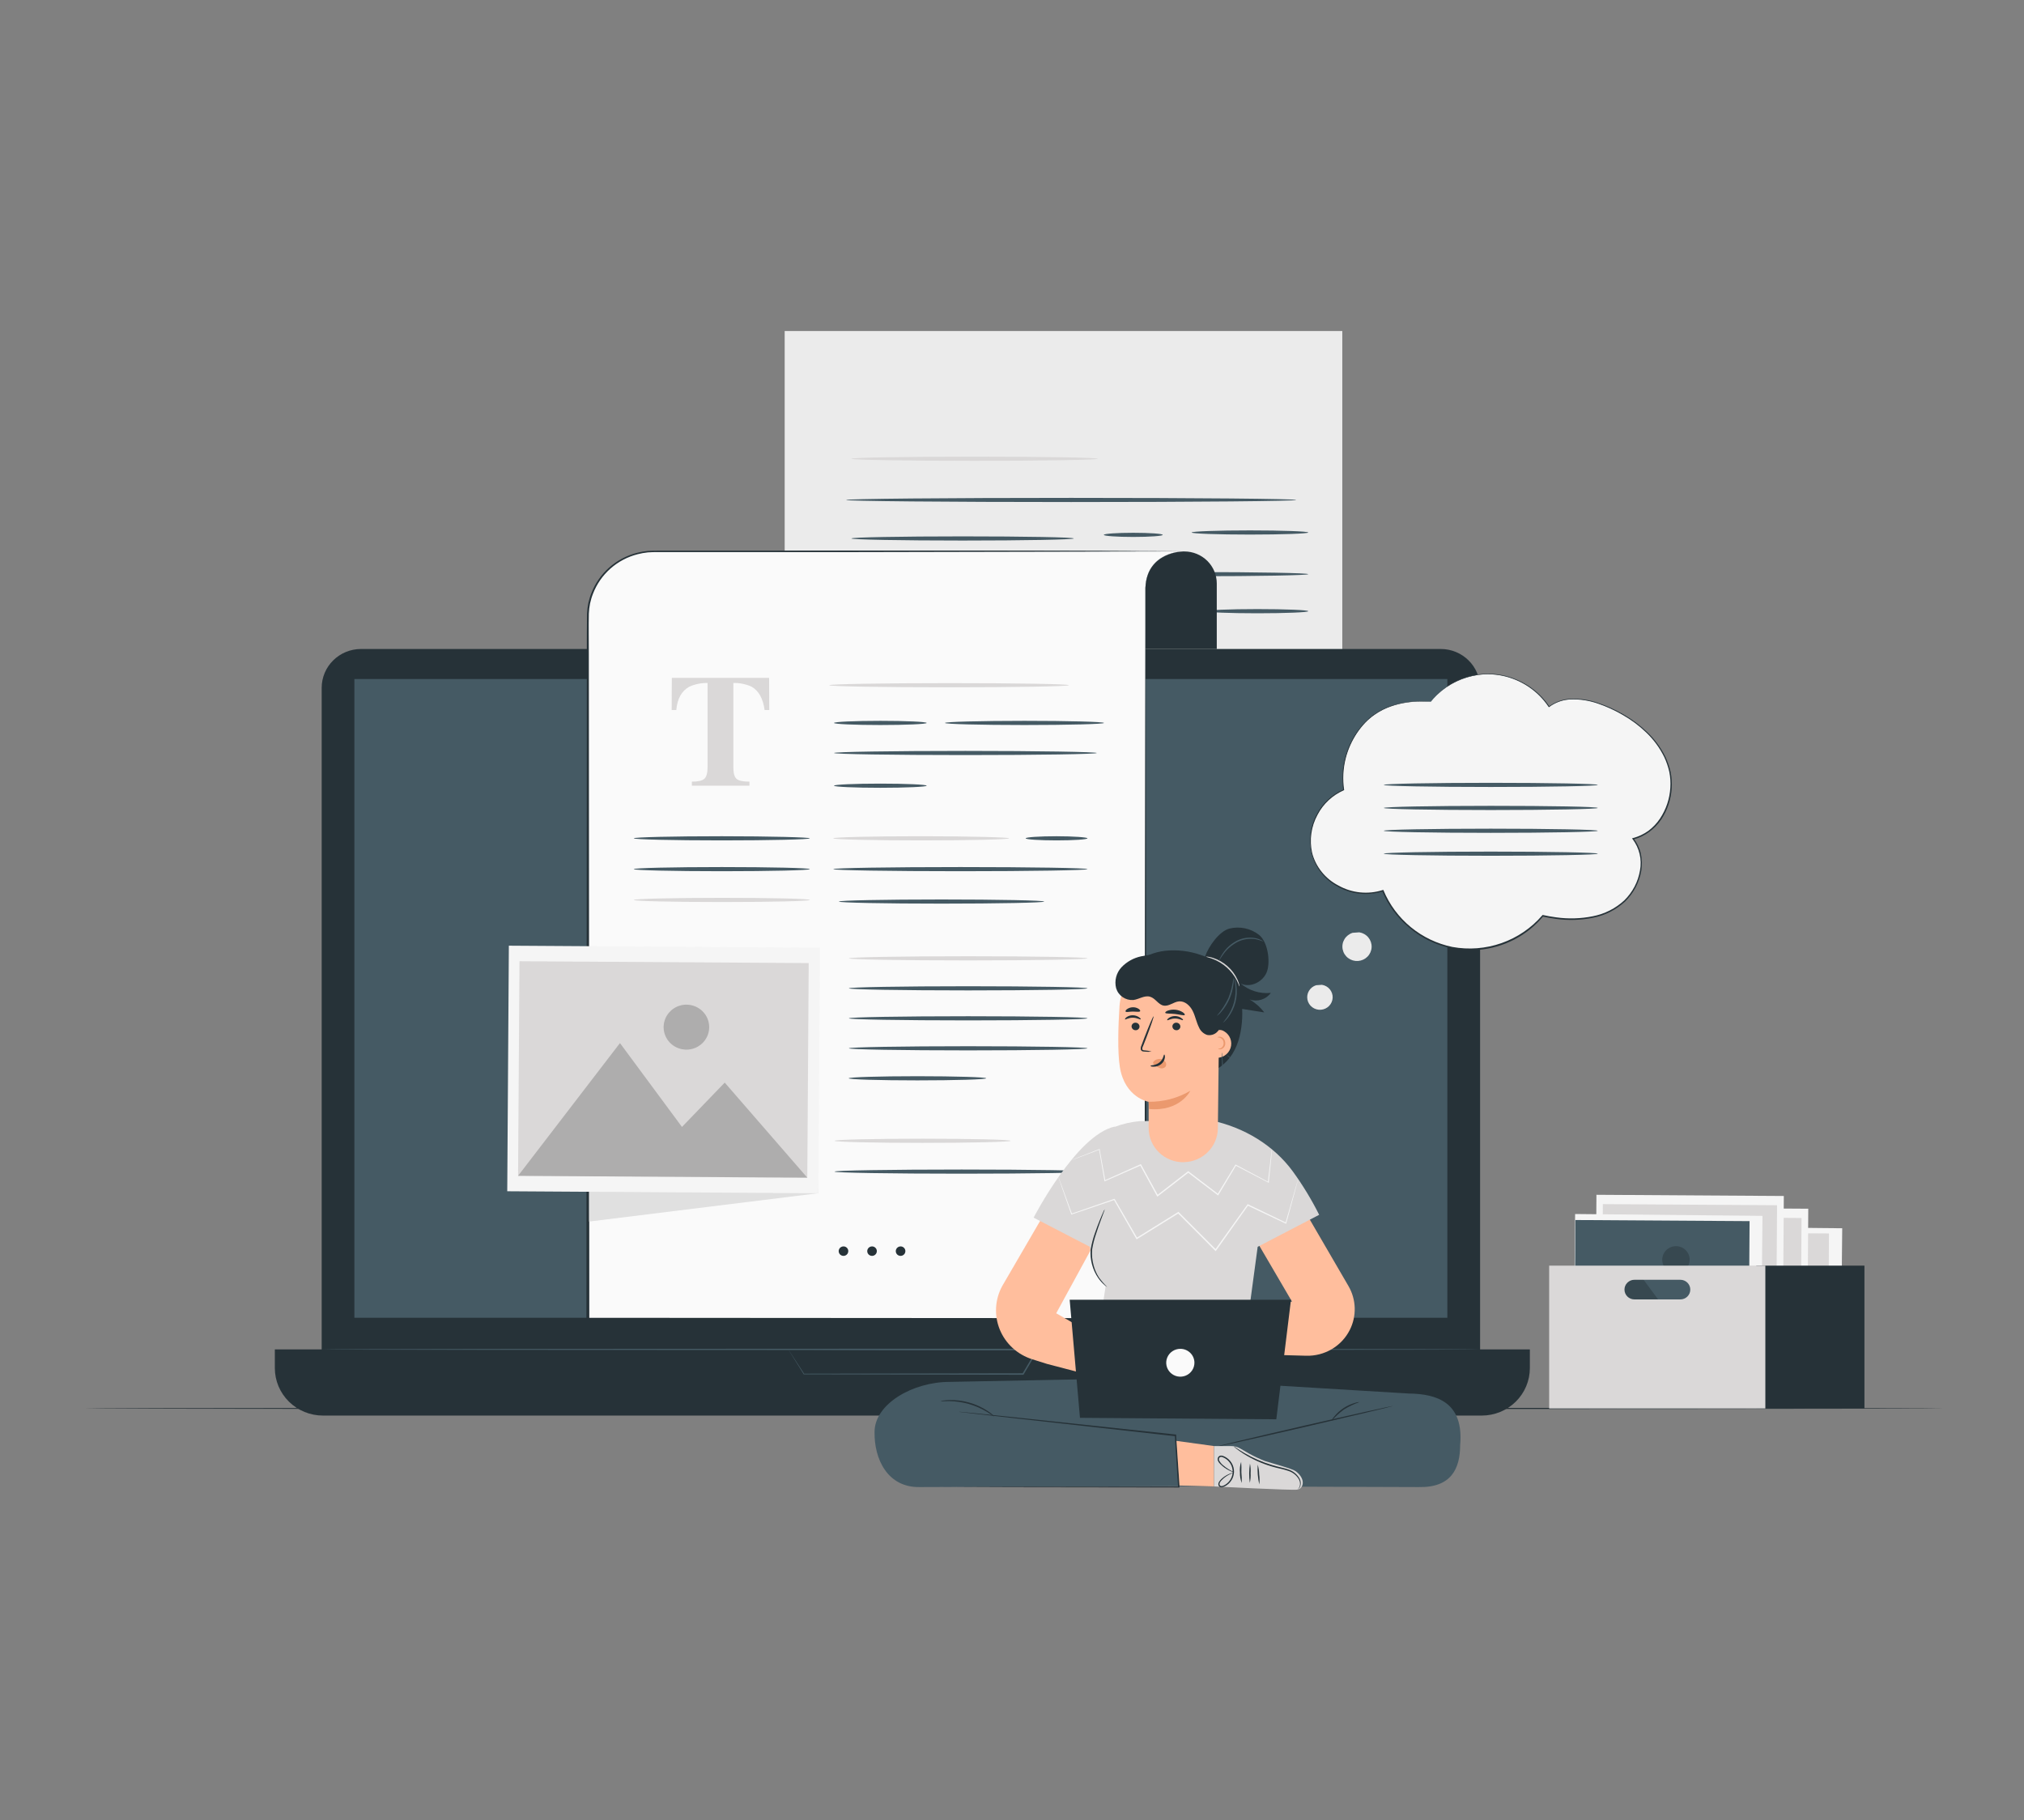 <svg width="526" height="473" viewBox="0 0 526 473" fill="none" xmlns="http://www.w3.org/2000/svg">
<rect x="0" y="0" width="526" height="473" fill="#808080" stroke="none"/>
<path d="M505.309 366.024C505.309 366.128 397.058 366.204 263.559 366.204C130.061 366.204 21.781 366.128 21.781 366.024C21.781 365.92 130.011 365.844 263.559 365.844C397.107 365.844 505.309 365.927 505.309 366.024Z" fill="#263238"/>
<path d="M203.922 86.022H348.84V222.299C348.84 225.282 347.64 228.143 345.503 230.252C343.367 232.361 340.47 233.546 337.449 233.546H203.922V86.022Z" fill="#EBEBEB"/>
<path d="M336.873 129.929C336.873 130.227 310.684 130.469 278.379 130.469C246.074 130.469 219.871 130.227 219.871 129.929C219.871 129.63 246.06 129.388 278.379 129.388C310.699 129.388 336.873 129.63 336.873 129.929Z" fill="#455A64"/>
<path d="M279.063 139.934C279.063 140.233 266.127 140.475 250.164 140.475C234.201 140.475 221.258 140.233 221.258 139.934C221.258 139.636 234.201 139.394 250.164 139.394C266.127 139.394 279.063 139.622 279.063 139.934Z" fill="#455A64"/>
<path d="M302.169 138.999C302.169 139.297 298.742 139.54 294.514 139.54C290.287 139.54 286.859 139.297 286.859 138.999C286.859 138.701 290.287 138.458 294.514 138.458C298.742 138.458 302.169 138.701 302.169 138.999Z" fill="#455A64"/>
<path d="M339.994 138.382C339.994 138.68 333.21 138.923 324.839 138.923C316.468 138.923 309.684 138.68 309.684 138.382C309.684 138.084 316.468 137.841 324.839 137.841C333.21 137.841 339.994 138.084 339.994 138.382Z" fill="#455A64"/>
<path d="M274.243 149.483C274.243 149.788 262.072 150.031 247.057 150.031C232.042 150.031 219.871 149.788 219.871 149.483C219.871 149.178 232.042 148.942 247.057 148.942C262.072 148.942 274.243 149.185 274.243 149.483Z" fill="#455A64"/>
<path d="M339.998 149.213C339.998 149.511 326.71 149.754 310.319 149.754C293.927 149.754 280.633 149.511 280.633 149.213C280.633 148.915 293.92 148.672 310.319 148.672C326.717 148.672 339.998 148.908 339.998 149.213Z" fill="#455A64"/>
<path d="M339.997 158.837C339.997 159.135 334.083 159.378 326.78 159.378C319.476 159.378 313.562 159.135 313.562 158.837C313.562 158.539 319.483 158.289 326.78 158.289C334.076 158.289 339.997 158.532 339.997 158.837Z" fill="#455A64"/>
<path d="M285.314 119.216C285.314 119.514 270.973 119.757 253.289 119.757C235.606 119.757 221.258 119.514 221.258 119.216C221.258 118.918 235.599 118.675 253.289 118.675C270.98 118.675 285.314 118.918 285.314 119.216Z" fill="#DAD8D8"/>
<path d="M374.417 168.656H93.83C88.179 168.656 83.598 173.18 83.598 178.759V355.116C83.598 360.696 88.179 365.22 93.83 365.22H374.417C380.068 365.22 384.649 360.696 384.649 355.116V178.759C384.649 173.18 380.068 168.656 374.417 168.656Z" fill="#263238"/>
<path d="M71.426 350.679H397.584V355.533C397.584 358.806 396.267 361.946 393.923 364.26C391.578 366.575 388.399 367.875 385.083 367.875H83.927C80.611 367.875 77.431 366.575 75.087 364.26C72.743 361.946 71.426 358.806 71.426 355.533V350.679Z" fill="#263238"/>
<path d="M376.136 176.464H92.094V342.461H376.136V176.464Z" fill="#455A64"/>
<path d="M204.863 350.679H206.134H209.843L223.6 350.623L269.622 350.526H269.959L269.79 350.818L267.964 353.91L266.033 357.176L265.977 357.273H265.864L208.908 357.169H208.859V357.128L205.875 352.336L205.123 351.123L204.884 350.721C204.884 350.721 204.99 350.866 205.165 351.143L205.966 352.357C206.668 353.432 207.679 354.999 209.007 357.031L208.93 356.989L265.885 356.885L265.717 356.982L267.648 353.716L269.474 350.623L269.643 350.915L223.811 350.818L209.962 350.734H206.198H205.207L204.863 350.679Z" fill="#455A64"/>
<path d="M384.642 350.678C384.642 350.782 317.222 350.859 234.127 350.859C151.032 350.859 83.598 350.782 83.598 350.678C83.598 350.574 150.976 350.498 234.127 350.498C317.278 350.498 384.642 350.581 384.642 350.678Z" fill="#455A64"/>
<path d="M307.789 143.312C310.024 143.312 312.167 144.188 313.748 145.749C315.328 147.309 316.216 149.426 316.216 151.633V168.67H291.074V152.936C291.073 151.672 291.325 150.42 291.814 149.252C292.304 148.084 293.022 147.022 293.927 146.128C294.833 145.235 295.908 144.526 297.091 144.042C298.274 143.559 299.542 143.311 300.822 143.312H307.789Z" fill="#263238"/>
<path d="M307.788 143.312C307.788 143.416 284.065 143.471 254.8 143.451C225.536 143.43 201.812 143.319 201.812 143.222C201.812 143.125 225.529 143.062 254.8 143.083C284.072 143.104 307.788 143.215 307.788 143.312Z" fill="#263238"/>
<path d="M307.592 143.291L297.1 143.222L281.867 143.312H169.964C165.401 143.312 161.024 145.102 157.797 148.288C154.571 151.474 152.758 155.795 152.758 160.301V342.857H297.683V152.624C298.111 143.312 307.592 143.291 307.592 143.291Z" fill="#FAFAFA"/>
<path d="M307.594 143.291L220.208 143.478H176.518H171.054C170.141 143.478 169.243 143.478 168.344 143.554C167.45 143.648 166.565 143.808 165.696 144.033C163.073 144.701 160.651 145.982 158.634 147.768C156.617 149.554 155.065 151.793 154.108 154.295C153.968 154.718 153.771 155.121 153.673 155.55L153.343 156.84C153.171 157.712 153.066 158.595 153.027 159.482C152.949 163.053 153.027 166.666 153.027 170.258L153.146 342.815L152.795 342.468L297.72 342.565L297.467 342.815L297.537 240.189L297.621 188.876L297.671 163.22V156.806V153.595C297.65 153.06 297.671 152.525 297.734 151.993C297.771 151.459 297.858 150.93 297.994 150.412C298.446 148.293 299.702 146.425 301.505 145.191C302.396 144.578 303.379 144.11 304.42 143.804C305.451 143.497 306.518 143.324 307.594 143.291ZM307.594 143.291C306.511 143.338 305.439 143.527 304.406 143.852C303.368 144.159 302.386 144.627 301.498 145.239C299.707 146.474 298.465 148.341 298.029 150.454C297.895 150.97 297.81 151.497 297.776 152.028C297.719 152.56 297.7 153.095 297.72 153.63V163.247L297.776 188.904L297.86 240.217L297.923 342.843V343.106H297.664L152.739 343.196H152.395V342.85L152.507 170.293C152.507 166.694 152.507 163.109 152.556 159.496C152.597 158.586 152.705 157.68 152.879 156.785L153.23 155.467C153.329 155.023 153.532 154.607 153.673 154.177C154.657 151.612 156.252 149.318 158.322 147.488C160.393 145.659 162.878 144.348 165.57 143.665C166.462 143.437 167.371 143.275 168.287 143.18C169.207 143.131 170.127 143.083 171.033 143.104H176.497H220.187L307.594 143.291Z" fill="#263238"/>
<path d="M174.593 176.159H199.875L199.918 184.522H198.703C198.309 181.531 197.176 179.506 195.303 178.447C193.826 177.775 192.21 177.45 190.584 177.497V199.34C190.584 200.873 190.851 201.885 191.392 202.384C191.933 202.884 193.056 203.133 194.77 203.133V204.187H179.804V203.133C181.44 203.133 182.536 202.877 183.07 202.37C183.603 201.864 183.884 200.859 183.884 199.34V177.497C182.259 177.459 180.645 177.784 179.165 178.447C177.156 179.536 176.019 181.554 175.759 184.522H174.551L174.593 176.159Z" fill="#DAD8D8"/>
<path d="M277.796 178.073C277.796 178.371 263.848 178.614 246.642 178.614C229.436 178.614 215.488 178.371 215.488 178.073C215.488 177.775 229.436 177.532 246.642 177.532C263.848 177.532 277.796 177.747 277.796 178.073Z" fill="#DAD8D8"/>
<path d="M240.827 187.878C240.827 188.176 235.433 188.419 228.783 188.419C222.132 188.419 216.738 188.176 216.738 187.878C216.738 187.58 222.132 187.33 228.783 187.33C235.433 187.33 240.827 187.573 240.827 187.878Z" fill="#455A64"/>
<path d="M210.457 217.861C210.457 218.159 200.218 218.402 187.584 218.402C174.95 218.402 164.703 218.159 164.703 217.861C164.703 217.563 174.943 217.32 187.584 217.32C200.225 217.32 210.457 217.598 210.457 217.861Z" fill="#455A64"/>
<path d="M262.274 217.861C262.274 218.159 252.027 218.402 239.4 218.402C226.773 218.402 216.52 218.159 216.52 217.861C216.52 217.563 226.759 217.32 239.4 217.32C252.041 217.32 262.274 217.598 262.274 217.861Z" fill="#DAD8D8"/>
<path d="M210.457 225.87C210.457 226.168 200.218 226.411 187.584 226.411C174.95 226.411 164.703 226.168 164.703 225.87C164.703 225.572 174.943 225.329 187.584 225.329C200.225 225.329 210.457 225.572 210.457 225.87Z" fill="#455A64"/>
<path d="M210.457 233.879C210.457 234.177 200.218 234.42 187.584 234.42C174.95 234.42 164.703 234.177 164.703 233.879C164.703 233.581 174.943 233.331 187.584 233.331C200.225 233.331 210.457 233.546 210.457 233.879Z" fill="#DAD8D8"/>
<path d="M240.827 204.187C240.827 204.486 235.433 204.728 228.783 204.728C222.132 204.728 216.738 204.486 216.738 204.187C216.738 203.889 222.132 203.646 228.783 203.646C235.433 203.646 240.827 203.889 240.827 204.187Z" fill="#455A64"/>
<path d="M282.612 217.861C282.612 218.159 279.016 218.402 274.585 218.402C270.154 218.402 266.551 218.159 266.551 217.861C266.551 217.563 270.147 217.32 274.585 217.32C279.023 217.32 282.612 217.598 282.612 217.861Z" fill="#455A64"/>
<path d="M286.911 187.878C286.911 188.176 277.655 188.419 266.243 188.419C254.83 188.419 245.574 188.176 245.574 187.878C245.574 187.58 254.823 187.33 266.243 187.33C277.662 187.33 286.911 187.573 286.911 187.878Z" fill="#455A64"/>
<path d="M285.043 195.685C285.043 195.984 269.754 196.226 250.891 196.226C232.027 196.226 216.738 195.984 216.738 195.685C216.738 195.387 232.027 195.145 250.891 195.145C269.754 195.145 285.043 195.408 285.043 195.685Z" fill="#455A64"/>
<path d="M282.612 225.87C282.612 226.168 267.815 226.411 249.605 226.411C231.394 226.411 216.555 226.168 216.555 225.87C216.555 225.572 231.345 225.329 249.605 225.329C267.864 225.329 282.612 225.572 282.612 225.87Z" fill="#455A64"/>
<path d="M282.613 249.051C282.613 249.349 268.729 249.592 251.607 249.592C234.485 249.592 220.594 249.349 220.594 249.051C220.594 248.752 234.478 248.51 251.607 248.51C268.736 248.51 282.613 248.752 282.613 249.051Z" fill="#DAD8D8"/>
<path d="M282.613 256.846C282.613 257.144 268.729 257.386 251.607 257.386C234.485 257.386 220.594 257.144 220.594 256.846C220.594 256.547 234.478 256.305 251.607 256.305C268.736 256.305 282.613 256.547 282.613 256.846Z" fill="#455A64"/>
<path d="M282.613 264.639C282.613 264.938 268.729 265.18 251.607 265.18C234.485 265.18 220.594 264.938 220.594 264.639C220.594 264.341 234.478 264.099 251.607 264.099C268.736 264.099 282.613 264.341 282.613 264.639Z" fill="#455A64"/>
<path d="M282.613 272.433C282.613 272.732 268.729 272.974 251.607 272.974C234.485 272.974 220.594 272.732 220.594 272.433C220.594 272.135 234.478 271.893 251.607 271.893C268.736 271.893 282.613 272.135 282.613 272.433Z" fill="#455A64"/>
<path d="M256.298 280.227C256.298 280.373 254.297 280.512 251.066 280.609C247.836 280.706 243.341 280.768 238.425 280.768C233.509 280.768 229.028 280.706 225.784 280.609C222.539 280.512 220.559 280.373 220.559 280.227C220.559 280.082 222.553 279.943 225.784 279.846C229.014 279.749 233.509 279.687 238.425 279.687C243.341 279.687 247.815 279.749 251.066 279.846C254.318 279.943 256.298 280.075 256.298 280.227Z" fill="#455A64"/>
<path d="M271.374 234.295C271.374 234.593 259.435 234.836 244.687 234.836C229.939 234.836 218 234.593 218 234.295C218 233.997 229.939 233.754 244.687 233.754C259.435 233.754 271.374 233.997 271.374 234.295Z" fill="#455A64"/>
<path d="M209.378 249.932L212.671 310.093L153.096 317.457L153.047 249.419L209.378 249.932Z" fill="#E0E0E0"/>
<path d="M132.242 245.763L131.824 309.584L212.67 310.099L213.088 246.279L132.242 245.763Z" fill="#F5F5F5"/>
<path d="M135.002 249.804L134.637 305.588L209.801 306.067L210.166 250.283L135.002 249.804Z" fill="#DAD8D8"/>
<g opacity="0.2">
<path d="M134.633 305.579L161.116 271.074L177.234 292.868L188.344 281.344L209.806 306.057L134.633 305.579Z" fill="black"/>
</g>
<g opacity="0.2">
<path d="M184.305 266.969C184.298 268.126 183.944 269.254 183.288 270.212C182.631 271.169 181.701 271.913 180.617 272.349C179.532 272.785 178.34 272.893 177.193 272.66C176.046 272.427 174.994 271.864 174.172 271.041C173.349 270.218 172.792 269.172 172.571 268.037C172.35 266.901 172.476 265.726 172.931 264.661C173.387 263.595 174.152 262.687 175.13 262.052C176.109 261.416 177.256 261.081 178.427 261.089C179.204 261.094 179.973 261.249 180.689 261.547C181.405 261.845 182.055 262.28 182.601 262.826C183.147 263.372 183.578 264.019 183.871 264.73C184.163 265.441 184.311 266.202 184.305 266.969Z" fill="black"/>
</g>
<path d="M220.453 325.146C220.453 325.391 220.38 325.629 220.243 325.832C220.105 326.035 219.91 326.193 219.682 326.287C219.453 326.38 219.202 326.405 218.959 326.357C218.717 326.309 218.494 326.192 218.319 326.019C218.144 325.847 218.025 325.627 217.977 325.387C217.929 325.148 217.954 324.9 218.048 324.674C218.143 324.449 218.303 324.256 218.509 324.12C218.714 323.985 218.956 323.912 219.203 323.912C219.368 323.911 219.531 323.942 219.683 324.004C219.835 324.066 219.973 324.157 220.089 324.272C220.205 324.386 220.298 324.523 220.36 324.673C220.423 324.823 220.454 324.984 220.453 325.146Z" fill="#263238"/>
<path d="M227.875 325.146C227.875 325.391 227.802 325.629 227.664 325.832C227.527 326.035 227.332 326.193 227.103 326.287C226.875 326.38 226.624 326.405 226.381 326.357C226.139 326.309 225.916 326.192 225.741 326.019C225.566 325.847 225.447 325.627 225.399 325.387C225.351 325.148 225.376 324.9 225.47 324.674C225.565 324.449 225.725 324.256 225.931 324.12C226.136 323.985 226.378 323.912 226.625 323.912C226.957 323.912 227.275 324.042 227.509 324.274C227.743 324.505 227.875 324.819 227.875 325.146Z" fill="#263238"/>
<path d="M235.293 325.146C235.293 325.391 235.22 325.629 235.082 325.832C234.945 326.035 234.75 326.193 234.521 326.287C234.293 326.38 234.042 326.405 233.799 326.357C233.557 326.309 233.334 326.192 233.159 326.019C232.984 325.847 232.865 325.627 232.817 325.387C232.769 325.148 232.794 324.9 232.888 324.674C232.983 324.449 233.143 324.256 233.349 324.12C233.554 323.985 233.796 323.912 234.043 323.912C234.375 323.912 234.693 324.042 234.927 324.274C235.161 324.505 235.293 324.819 235.293 325.146Z" fill="#263238"/>
<path d="M262.625 296.467C262.625 296.765 252.378 297.008 239.744 297.008C227.11 297.008 216.863 296.765 216.863 296.467C216.863 296.168 227.11 295.926 239.744 295.926C252.378 295.926 262.625 296.168 262.625 296.467Z" fill="#DAD8D8"/>
<path d="M282.963 304.476C282.963 304.775 268.166 305.017 249.913 305.017C231.661 305.017 216.863 304.775 216.863 304.476C216.863 304.178 231.661 303.936 249.913 303.936C268.166 303.936 282.963 304.178 282.963 304.476Z" fill="#455A64"/>
<path d="M430.061 318.717L429.672 357.16L478.369 357.641L478.758 319.198L430.061 318.717Z" fill="#F5F5F5"/>
<path d="M430.044 320.259L429.824 353.861L475.1 354.15L475.32 320.548L430.044 320.259Z" fill="#DAD8D8"/>
<path opacity="0.2" d="M429.812 353.847L445.762 333.065L455.474 346.192L462.167 339.251L475.089 354.138L429.812 353.847Z" fill="black"/>
<g opacity="0.2">
<path d="M459.737 330.624C459.734 331.321 459.522 332.002 459.127 332.58C458.733 333.158 458.173 333.607 457.52 333.871C456.866 334.135 456.149 334.201 455.457 334.062C454.765 333.923 454.131 333.584 453.634 333.089C453.137 332.594 452.801 331.964 452.667 331.28C452.532 330.596 452.607 329.887 452.881 329.245C453.154 328.602 453.615 328.054 454.204 327.671C454.793 327.287 455.484 327.084 456.19 327.088C457.135 327.093 458.039 327.469 458.704 328.132C459.369 328.795 459.741 329.691 459.737 330.624Z" fill="black"/>
</g>
<path d="M421.24 313.809L420.988 352.251L469.684 352.561L469.936 314.119L421.24 313.809Z" fill="#F5F5F5"/>
<path d="M422.911 316.239L422.691 349.842L467.967 350.13L468.187 316.528L422.911 316.239Z" fill="#DAD8D8"/>
<path opacity="0.2" d="M422.668 349.833L438.617 329.051L448.33 342.177L455.023 335.236L467.945 350.124L422.668 349.833Z" fill="black"/>
<g opacity="0.2">
<path d="M452.592 326.582C452.588 327.28 452.374 327.961 451.977 328.539C451.58 329.117 451.018 329.565 450.362 329.826C449.707 330.088 448.987 330.152 448.295 330.009C447.603 329.866 446.969 329.523 446.475 329.024C445.98 328.525 445.647 327.892 445.517 327.206C445.388 326.52 445.468 325.811 445.747 325.169C446.026 324.528 446.492 323.983 447.086 323.604C447.679 323.224 448.374 323.028 449.081 323.039C450.021 323.053 450.917 323.434 451.575 324.097C452.232 324.761 452.598 325.654 452.592 326.582Z" fill="black"/>
</g>
<path d="M414.884 310.5L414.633 348.942L463.329 349.253L463.58 310.811L414.884 310.5Z" fill="#F5F5F5"/>
<path d="M416.548 312.924L416.328 346.526L461.604 346.815L461.824 313.213L416.548 312.924Z" fill="#DAD8D8"/>
<path opacity="0.2" d="M416.312 346.518L432.262 325.729L441.974 338.863L448.66 331.915L461.589 346.802L416.312 346.518Z" fill="black"/>
<g opacity="0.2">
<path d="M446.233 323.261C446.229 323.959 446.014 324.64 445.617 325.218C445.22 325.795 444.658 326.243 444.003 326.505C443.347 326.767 442.628 326.83 441.936 326.687C441.243 326.545 440.61 326.202 440.115 325.703C439.621 325.204 439.288 324.571 439.158 323.885C439.029 323.198 439.108 322.49 439.388 321.848C439.667 321.207 440.133 320.662 440.727 320.282C441.32 319.903 442.014 319.706 442.721 319.717C443.662 319.732 444.558 320.112 445.215 320.776C445.873 321.439 446.239 322.332 446.233 323.261Z" fill="black"/>
</g>
<path d="M409.342 315.495L408.953 353.938L457.65 354.419L458.039 315.976L409.342 315.495Z" fill="#F5F5F5"/>
<path d="M409.407 317.056L409.188 350.658L454.463 350.947L454.683 317.345L409.407 317.056Z" fill="#455A64"/>
<path opacity="0.2" d="M409.172 350.651L425.121 329.862L434.834 342.989L441.519 336.048L454.449 350.935L409.172 350.651Z" fill="black"/>
<g opacity="0.2">
<path d="M439.116 327.393C439.111 328.092 438.897 328.773 438.5 329.35C438.103 329.928 437.541 330.376 436.886 330.638C436.23 330.9 435.51 330.963 434.818 330.82C434.126 330.677 433.493 330.335 432.998 329.836C432.504 329.337 432.17 328.704 432.041 328.018C431.911 327.331 431.991 326.622 432.27 325.981C432.55 325.34 433.016 324.795 433.609 324.415C434.203 324.036 434.897 323.839 435.604 323.85C436.546 323.861 437.444 324.24 438.102 324.905C438.761 325.569 439.125 326.464 439.116 327.393Z" fill="black"/>
</g>
<path d="M484.535 328.912H456.422V366.031H484.535V328.912Z" fill="#263238"/>
<path d="M402.598 328.912V366.024H458.781V328.912H402.598ZM436.694 337.691H424.755C424.07 337.691 423.412 337.422 422.928 336.943C422.443 336.465 422.171 335.816 422.171 335.139C422.171 334.462 422.443 333.813 422.928 333.335C423.412 332.856 424.07 332.587 424.755 332.587H436.694C437.379 332.587 438.037 332.856 438.521 333.335C439.006 333.813 439.278 334.462 439.278 335.139C439.278 335.816 439.006 336.465 438.521 336.943C438.037 337.422 437.379 337.691 436.694 337.691Z" fill="#DAD8D8"/>
<path d="M366.116 362.147L313.831 358.985C313.501 358.243 313.283 357.813 313.283 357.813L299.111 358.098L294.497 357.813L294.314 358.188L246.741 359.124C237.253 359.124 227.28 364.838 227.28 372.14C227.161 379.074 230.574 386.632 239.072 386.459L303.886 386.244L368.708 386.459C377.206 386.632 379.453 381.605 379.467 375.565C380.457 364.387 373.364 362.237 366.116 362.147Z" fill="#455A64"/>
<path d="M245.02 386.466H245.329H246.249L249.76 386.431L262.809 386.376L306.351 386.32L306.168 386.507C306.077 385.121 305.985 383.602 305.887 382.09C305.691 378.998 305.501 375.947 305.318 373.076L305.48 373.242L265.379 368.763L253.496 367.425L250.294 367.043L249.465 366.939C249.372 366.931 249.281 366.915 249.191 366.891H249.472L250.301 366.967L253.51 367.279L265.407 368.513L305.515 372.799H305.662V372.944C305.852 375.843 306.042 378.887 306.238 381.959C306.337 383.47 306.428 384.975 306.519 386.376V386.57H306.33L262.788 386.507L249.739 386.452H246.227H245.307L245.02 386.466Z" fill="#263238"/>
<path d="M258.385 368.104C258.343 368.152 257.683 367.632 256.552 366.946C255.063 366.051 253.462 365.352 251.791 364.865C250.115 364.394 248.385 364.142 246.643 364.117C245.308 364.117 244.48 364.2 244.473 364.117C244.657 364.044 244.851 363.999 245.049 363.985C245.576 363.904 246.109 363.858 246.643 363.846C250.211 363.743 253.723 364.739 256.693 366.696C257.139 366.987 257.566 367.307 257.971 367.653C258.252 367.937 258.399 368.069 258.385 368.104Z" fill="#263238"/>
<path d="M362.058 365.358C362.058 365.455 351.769 367.916 339.03 370.857C326.29 373.797 315.931 376.099 315.91 376.002C315.889 375.905 326.199 373.443 338.945 370.503C351.692 367.563 362.037 365.295 362.058 365.358Z" fill="#263238"/>
<path d="M353.341 364.359C351.928 364.855 350.572 365.496 349.295 366.273C348.092 367.152 346.992 368.162 346.016 369.283C346.172 368.864 346.411 368.48 346.718 368.152C348.083 366.462 349.937 365.224 352.034 364.602C352.452 364.445 352.894 364.363 353.341 364.359Z" fill="#263238"/>
<path d="M333.874 305.745L350.441 334.217C351.448 335.948 352.005 337.898 352.063 339.893C352.121 341.888 351.677 343.867 350.771 345.651C349.727 347.711 348.109 349.433 346.107 350.616C344.105 351.799 341.803 352.393 339.471 352.329L314.034 351.636L313.367 342.503L335.763 338.253L320.664 312.444L333.874 305.745Z" fill="#FFBE9D"/>
<path d="M272.144 354.465L295.53 360.581L296.043 353.646L274.489 341.29L290.235 312.444L277.025 305.745L260.457 334.217C259.517 335.942 258.973 337.851 258.864 339.807C258.755 341.763 259.085 343.719 259.829 345.535C260.574 347.352 261.715 348.983 263.171 350.315C264.626 351.646 266.362 352.644 268.253 353.237L272.144 354.465Z" fill="#FFBE9D"/>
<path d="M326.844 324.024L342.828 315.702C340.862 311.766 338.571 307.995 335.981 304.428C331.03 297.667 323.34 292.944 314.631 291.142L296.245 291.357C294 291.552 291.792 292.054 289.686 292.847V292.778C279.706 294.948 268.617 316.438 268.617 316.438L283.211 324.003L283.534 326.263C283.962 329.259 285.282 332.061 287.326 334.314L283.112 361.822L330.264 362.786L324.274 343.106L326.844 324.024Z" fill="#DAD8D8"/>
<path d="M287.74 334.466C287.483 334.322 287.247 334.145 287.038 333.939C286.432 333.413 285.892 332.817 285.43 332.164C283.914 329.965 283.217 327.317 283.456 324.668C283.694 323.253 284.056 321.861 284.538 320.507C284.959 319.252 285.395 318.143 285.767 317.214C286.139 316.284 286.469 315.542 286.694 315.036C286.796 314.764 286.933 314.505 287.101 314.267C287.037 314.55 286.945 314.826 286.827 315.092C286.61 315.681 286.336 316.423 286.006 317.304C285.676 318.184 285.261 319.384 284.861 320.611C284.398 321.953 284.051 323.331 283.821 324.73C283.704 326.13 283.84 327.538 284.222 328.891C284.524 330.003 284.998 331.062 285.626 332.032C286.261 332.9 286.968 333.714 287.74 334.466Z" fill="#263238"/>
<path d="M280.661 368.464L277.992 337.78H335.503L331.689 368.845L280.661 368.464Z" fill="#263238"/>
<path d="M310.41 354.145C310.411 354.861 310.197 355.562 309.795 356.159C309.393 356.755 308.82 357.22 308.15 357.495C307.48 357.769 306.742 357.842 306.031 357.702C305.319 357.563 304.665 357.218 304.152 356.711C303.639 356.205 303.289 355.559 303.148 354.856C303.007 354.154 303.08 353.425 303.359 352.763C303.637 352.102 304.108 351.537 304.712 351.139C305.316 350.742 306.025 350.531 306.751 350.532C307.722 350.532 308.652 350.913 309.338 351.59C310.025 352.268 310.41 353.187 310.41 354.145Z" fill="#FAFAFA"/>
<path d="M305.742 374.456L315.511 375.801V386.286L306.529 386.057L305.742 374.456Z" fill="#FFBE9D"/>
<path d="M315.519 375.801H319.908C320.761 375.801 321.6 376.023 322.338 376.446L324.649 377.777C325.956 378.492 327.307 379.127 328.694 379.677C331.362 380.523 335.85 381.667 336.798 382.388C339.495 384.469 338.673 386.875 337.191 387.124C335.892 387.353 315.512 386.292 315.512 386.292L315.519 375.801Z" fill="#DAD8D8"/>
<path d="M322.715 385.405C322.374 384.537 322.214 383.61 322.244 382.68C322.15 381.744 322.256 380.799 322.553 379.906C322.624 380.815 322.643 381.727 322.609 382.638C322.7 383.558 322.735 384.482 322.715 385.405Z" fill="#263238"/>
<path d="M324.803 385.356C324.573 383.696 324.587 382.012 324.845 380.356C325.015 381.18 325.069 382.022 325.006 382.86C325.056 383.697 324.988 384.537 324.803 385.356Z" fill="#263238"/>
<path d="M327.259 385.772C326.881 384.082 326.744 382.348 326.852 380.62C327.1 381.451 327.23 382.312 327.238 383.179C327.365 384.038 327.372 384.911 327.259 385.772Z" fill="#263238"/>
<path d="M320.819 382.631C320.506 382.59 320.202 382.497 319.92 382.354C319.122 382.023 318.38 381.572 317.722 381.016C317.518 380.842 317.308 380.648 317.097 380.433C316.86 380.213 316.669 379.949 316.535 379.657C316.459 379.481 316.43 379.289 316.453 379.099C316.475 378.91 316.547 378.729 316.662 378.575C316.797 378.412 316.991 378.308 317.202 378.284C317.404 378.262 317.607 378.283 317.799 378.346C318.564 378.618 319.237 379.095 319.743 379.723C320.249 380.351 320.567 381.106 320.663 381.903C320.759 382.7 320.627 383.508 320.284 384.236C319.941 384.963 319.399 385.582 318.719 386.022C318.416 386.237 318.072 386.391 317.708 386.473C317.521 386.518 317.326 386.518 317.139 386.473C317.042 386.442 316.953 386.391 316.877 386.324C316.801 386.257 316.74 386.176 316.697 386.085C316.634 385.921 316.613 385.744 316.635 385.57C316.657 385.396 316.722 385.23 316.823 385.086C316.976 384.83 317.165 384.596 317.385 384.393C318.01 383.798 318.744 383.327 319.548 383.006C319.833 382.87 320.139 382.786 320.454 382.756C320.454 382.756 320.145 382.881 319.604 383.138C318.845 383.5 318.156 383.99 317.568 384.587C317.371 384.77 317.203 384.98 317.069 385.211C316.997 385.317 316.95 385.437 316.932 385.563C316.914 385.689 316.924 385.818 316.964 385.939C317.035 386.053 317.144 386.138 317.272 386.182C317.4 386.225 317.539 386.222 317.666 386.175C317.982 386.095 318.28 385.956 318.544 385.766C319.165 385.356 319.659 384.784 319.973 384.115C320.286 383.445 320.406 382.703 320.32 381.97C320.233 381.237 319.944 380.542 319.483 379.962C319.022 379.381 318.408 378.937 317.708 378.679C317.581 378.617 317.438 378.594 317.297 378.614C317.157 378.634 317.026 378.695 316.921 378.79C316.841 378.9 316.791 379.029 316.776 379.164C316.762 379.299 316.782 379.435 316.837 379.56C317.105 380.052 317.47 380.486 317.912 380.836C318.784 381.575 319.764 382.18 320.819 382.631Z" fill="#263238"/>
<path d="M337.187 387.117C337.41 386.923 337.591 386.688 337.721 386.424C337.849 386.063 337.89 385.677 337.84 385.298C337.79 384.919 337.651 384.556 337.433 384.24C336.801 383.27 335.84 382.555 334.722 382.222C333.479 381.778 332.004 381.57 330.509 381.105C327.952 380.348 325.512 379.252 323.254 377.846C322.397 377.305 321.73 376.82 321.28 376.459C321.035 376.292 320.811 376.097 320.613 375.877C320.878 376.008 321.13 376.163 321.365 376.342C321.835 376.654 322.516 377.104 323.394 377.617C325.664 378.946 328.088 379.998 330.614 380.752C332.082 381.202 333.549 381.445 334.828 381.896C336.005 382.273 337.003 383.059 337.637 384.108C337.859 384.459 337.991 384.858 338.023 385.271C338.055 385.684 337.985 386.099 337.819 386.479C337.709 386.674 337.555 386.843 337.37 386.972C337.286 387.096 337.194 387.131 337.187 387.117Z" fill="#263238"/>
<path d="M330.537 298.679C330.545 298.73 330.545 298.781 330.537 298.832V299.262C330.502 299.664 330.445 300.225 330.382 300.94C330.228 302.431 330.01 304.559 329.743 307.236V307.395L329.596 307.319L321.07 302.888L321.273 302.833L316.666 310.516L316.568 310.675L316.414 310.564L308.688 304.691H308.913L305.535 307.305L300.928 310.862L300.76 310.994L300.661 310.807L296.272 302.798L296.49 302.867L287.191 306.959L287.016 307.035V306.855L285.611 298.686L285.752 298.769L280.4 300.808L278.996 301.321L278.63 301.453L278.504 301.487C278.504 301.487 278.539 301.487 278.616 301.425L278.974 301.273L280.379 300.704L285.667 298.624L285.787 298.582V298.707C286.201 300.981 286.693 303.72 287.261 306.861L287.065 306.757L296.342 302.597L296.49 302.535L296.567 302.666C297.971 305.204 299.432 307.881 300.97 310.675L300.696 310.62L305.303 307.056L308.681 304.441L308.794 304.358L308.906 304.441L316.631 310.329L316.379 310.377L321.021 302.749L321.091 302.632L321.217 302.694L329.645 307.173L329.483 307.257L330.228 300.974C330.319 300.281 330.389 299.705 330.438 299.303C330.438 299.13 330.488 298.991 330.502 298.873C330.508 298.808 330.52 298.743 330.537 298.679Z" fill="#F5F5F5"/>
<path d="M337.364 306.404C337.361 306.472 337.349 306.539 337.329 306.605C337.287 306.757 337.238 306.952 337.182 307.194C337.034 307.728 336.838 308.491 336.578 309.462C336.037 311.459 335.25 314.316 334.281 317.901L334.239 318.039L334.113 317.977L324.203 313.289L324.4 313.234C321.865 316.798 319.056 320.758 316.057 324.987L315.93 325.161L315.783 325.008L307.791 316.978L306.105 315.293H306.33L295.529 321.985L295.374 322.082L295.283 321.929L289.454 311.764L289.637 311.833L278.526 315.612L278.421 315.647L278.386 315.543C277.332 312.534 276.497 310.141 275.921 308.484C275.647 307.68 275.429 307.049 275.282 306.605C275.212 306.404 275.162 306.244 275.12 306.12C275.097 306.067 275.083 306.01 275.078 305.953C275.109 306.003 275.133 306.056 275.148 306.113L275.338 306.584C275.499 307.028 275.731 307.645 276.04 308.442C276.637 310.093 277.508 312.471 278.604 315.474L278.463 315.404L289.531 311.57L289.651 311.528L289.714 311.639L295.578 321.777L295.332 321.715L306.133 315.009L306.253 314.933L306.358 315.037C306.915 315.601 307.477 316.163 308.044 316.722L316.057 324.759H315.783L324.168 313.033L324.239 312.929L324.358 312.984L334.232 317.741L334.071 317.818L336.472 309.406L337.133 307.153C337.21 306.917 337.266 306.723 337.315 306.577C337.324 306.518 337.341 306.459 337.364 306.404Z" fill="#F5F5F5"/>
<path d="M330.266 258.031C328.858 258.176 327.433 258.034 326.083 257.613C324.732 257.192 323.483 256.501 322.415 255.583C324.971 256.859 328.377 255.104 329.283 252.421C330.189 249.737 329.445 244.738 327.211 242.963C326.139 242.12 324.883 241.534 323.543 241.25C322.203 240.966 320.814 240.992 319.486 241.326C316.853 242.02 314.064 245.979 313.201 248.531L313.25 248.607C312.849 248.448 312.435 248.302 312.028 248.163C309.114 247.146 306.009 246.775 302.933 247.075C299.849 247.39 296.943 248.654 294.625 250.687L312.484 279.027C315.729 278.75 318.601 276.587 320.301 273.848C322 271.109 322.653 267.843 322.815 264.632C322.857 263.821 322.85 263.009 322.815 262.198L328.553 263.107C327.523 261.742 326.227 260.596 324.739 259.736C325.723 260.084 326.795 260.106 327.792 259.798C328.79 259.49 329.658 258.87 330.266 258.031Z" fill="#263238"/>
<path d="M307.706 302.014C310.037 301.965 312.258 301.024 313.899 299.388C315.539 297.753 316.472 295.551 316.499 293.249L316.913 257.989C316.934 257.285 316.683 256.599 316.211 256.071C315.739 255.543 315.081 255.212 314.371 255.146L299.285 251.38C294.447 250.881 291.244 256.747 290.935 261.532C290.598 266.851 290.394 273.355 291.033 277.328C292.319 285.302 298.513 286.343 298.513 286.343C298.513 286.343 298.513 289.428 298.513 293.207C298.518 294.385 298.761 295.549 299.227 296.632C299.692 297.716 300.372 298.697 301.225 299.519C302.079 300.34 303.09 300.986 304.199 301.418C305.308 301.85 306.493 302.059 307.685 302.035L307.706 302.014Z" fill="#FFBE9D"/>
<path d="M294.07 266.699C294.068 266.966 294.172 267.224 294.36 267.417C294.547 267.61 294.804 267.723 295.075 267.732C295.206 267.742 295.339 267.727 295.464 267.686C295.59 267.645 295.706 267.579 295.805 267.493C295.905 267.407 295.986 267.302 296.044 267.185C296.102 267.068 296.135 266.94 296.142 266.81C296.146 266.543 296.044 266.285 295.857 266.092C295.671 265.899 295.415 265.786 295.145 265.777C295.013 265.766 294.88 265.782 294.754 265.823C294.628 265.864 294.512 265.929 294.412 266.015C294.311 266.101 294.23 266.206 294.171 266.323C294.113 266.44 294.078 266.568 294.07 266.699Z" fill="#263238"/>
<path d="M292.34 264.917C292.466 265.055 293.253 264.48 294.369 264.48C295.486 264.48 296.301 265.034 296.42 264.903C296.54 264.771 296.35 264.598 295.992 264.341C295.507 264.015 294.935 263.841 294.348 263.842C293.768 263.84 293.201 264.023 292.733 264.362C292.417 264.618 292.34 264.861 292.34 264.917Z" fill="#263238"/>
<path d="M304.68 266.698C304.676 266.966 304.779 267.225 304.967 267.418C305.155 267.612 305.413 267.724 305.684 267.732C305.816 267.742 305.949 267.726 306.075 267.685C306.201 267.644 306.317 267.579 306.417 267.493C306.517 267.407 306.599 267.303 306.658 267.185C306.716 267.068 306.751 266.94 306.759 266.809C306.761 266.542 306.657 266.284 306.469 266.091C306.282 265.898 306.025 265.785 305.754 265.776C305.622 265.765 305.489 265.78 305.362 265.82C305.236 265.861 305.119 265.926 305.019 266.012C304.919 266.098 304.837 266.203 304.779 266.321C304.72 266.439 304.687 266.567 304.68 266.698Z" fill="#263238"/>
<path d="M303.333 265.125C303.46 265.256 304.246 264.688 305.363 264.688C306.479 264.688 307.294 265.243 307.413 265.104C307.533 264.965 307.343 264.806 306.985 264.549C306.502 264.22 305.928 264.045 305.342 264.05C304.762 264.046 304.196 264.226 303.726 264.563C303.382 264.827 303.27 265.062 303.333 265.125Z" fill="#263238"/>
<path d="M299.278 273.293C298.69 273.111 298.081 273.001 297.466 272.967C297.185 272.967 296.918 272.884 296.869 272.69C296.842 272.399 296.908 272.108 297.058 271.857L297.901 269.715C299.067 266.671 299.917 264.167 299.79 264.119C299.664 264.07 298.618 266.504 297.445 269.555L296.637 271.705C296.462 272.045 296.41 272.434 296.49 272.807C296.53 272.908 296.593 272.998 296.675 273.071C296.757 273.143 296.854 273.195 296.96 273.223C297.118 273.265 297.281 273.286 297.445 273.286C298.053 273.365 298.669 273.367 299.278 273.293Z" fill="#263238"/>
<path d="M298.516 286.323C302.321 286.38 306.067 285.393 309.338 283.473C309.338 283.473 306.711 288.951 298.621 288.202L298.516 286.323Z" fill="#EB996E"/>
<path d="M299.755 275.942C299.967 275.679 300.243 275.474 300.558 275.345C300.872 275.217 301.215 275.169 301.553 275.207C301.8 275.232 302.04 275.306 302.257 275.425C302.475 275.545 302.665 275.706 302.817 275.9C302.967 276.083 303.056 276.307 303.072 276.541C303.089 276.776 303.031 277.01 302.908 277.211C302.729 277.408 302.495 277.548 302.235 277.614C301.975 277.679 301.701 277.667 301.448 277.579C300.93 277.389 300.453 277.105 300.043 276.739C299.917 276.652 299.81 276.542 299.727 276.414C299.686 276.353 299.664 276.282 299.664 276.209C299.664 276.136 299.686 276.065 299.727 276.004" fill="#EB996E"/>
<path d="M302.565 274.049C302.383 274.049 302.383 275.235 301.343 276.087C300.304 276.94 299.019 276.781 299.012 276.968C299.005 277.155 299.3 277.204 299.841 277.218C300.553 277.219 301.244 276.973 301.793 276.524C302.319 276.098 302.657 275.486 302.734 274.819C302.783 274.34 302.643 274.049 302.565 274.049Z" fill="#263238"/>
<path d="M302.826 263.196C302.939 263.495 304.048 263.356 305.362 263.509C306.675 263.661 307.729 264.015 307.897 263.751C307.974 263.619 307.792 263.342 307.37 263.058C306.8 262.703 306.155 262.48 305.485 262.407C304.814 262.333 304.136 262.411 303.501 262.635C303.023 262.822 302.777 263.058 302.826 263.196Z" fill="#263238"/>
<path d="M292.524 262.885C292.721 263.134 293.486 262.885 294.413 262.885C295.34 262.885 296.12 263.058 296.295 262.795C296.379 262.663 296.253 262.413 295.909 262.178C295.454 261.887 294.919 261.743 294.378 261.768C293.834 261.778 293.306 261.955 292.868 262.275C292.545 262.51 292.44 262.767 292.524 262.885Z" fill="#263238"/>
<path d="M316.015 267.905C316.342 267.731 316.711 267.648 317.083 267.667C317.454 267.685 317.813 267.803 318.121 268.009C318.868 268.439 319.441 269.111 319.744 269.91C320.047 270.71 320.06 271.588 319.783 272.396C319.505 273.204 318.953 273.893 318.221 274.346C317.488 274.799 316.619 274.987 315.762 274.881" fill="#FFBE9D"/>
<path d="M316.583 272.502C316.583 272.447 316.892 272.565 317.286 272.391C317.529 272.256 317.726 272.051 317.851 271.804C317.977 271.557 318.024 271.278 317.988 271.004C317.987 270.731 317.905 270.465 317.751 270.238C317.597 270.011 317.379 269.834 317.124 269.729C316.717 269.562 316.422 269.645 316.422 269.583C316.422 269.521 316.696 269.333 317.23 269.451C317.538 269.524 317.815 269.694 318.016 269.937C318.26 270.234 318.401 270.601 318.416 270.984C318.459 271.333 318.383 271.686 318.2 271.987C318.017 272.288 317.737 272.521 317.405 272.648C316.836 272.807 316.541 272.53 316.583 272.502Z" fill="#EB996E"/>
<path d="M318.79 274.118C318.79 274.118 318.931 274.194 319.162 274.374L320.153 275.151L323.664 278.077L323.783 278.174L323.685 278.292C322.386 279.831 320.939 281.759 319.317 283.77C318.945 284.228 318.58 284.671 318.221 285.087L317.919 285.434V284.976C317.779 281.731 317.66 278.854 317.596 276.787C317.596 275.809 317.554 274.991 317.54 274.36C317.513 274.065 317.513 273.768 317.54 273.473C317.61 273.761 317.648 274.057 317.652 274.353C317.695 274.984 317.751 275.796 317.821 276.78C317.947 278.861 318.102 281.71 318.263 284.963L317.947 284.852L319.029 283.548C320.651 281.537 322.112 279.623 323.446 278.091V278.306L320.04 275.282L319.099 274.457C318.984 274.356 318.88 274.242 318.79 274.118Z" fill="#455A64"/>
<path d="M302.447 247.893C300.467 247.91 298.493 248.124 296.555 248.531C294.607 248.942 292.831 249.929 291.464 251.36C290.79 252.081 290.309 252.956 290.064 253.906C289.819 254.856 289.817 255.852 290.059 256.803C290.335 257.744 290.929 258.564 291.744 259.124C292.558 259.685 293.543 259.952 294.533 259.882C296.021 259.688 297.447 258.599 298.887 259.029C300.326 259.459 300.994 261.074 302.398 261.331C303.803 261.588 305.004 260.36 306.394 260.235C307.939 260.104 309.274 261.352 309.962 262.725C310.65 264.098 310.91 265.637 311.598 267.003C311.789 267.458 312.075 267.868 312.438 268.205C312.802 268.542 313.233 268.799 313.705 268.959C314.151 269.049 314.612 269.033 315.051 268.913C315.489 268.792 315.892 268.57 316.226 268.265C316.886 267.643 317.391 266.879 317.701 266.032C318.431 264.261 318.736 262.347 318.592 260.44C318.448 258.533 317.859 256.685 316.872 255.04C315.885 253.395 314.525 251.997 312.9 250.957C311.275 249.917 309.428 249.262 307.504 249.044" fill="#263238"/>
<path d="M322.138 256.367C322.075 256.367 321.885 255.722 321.394 254.744C320.074 252.195 317.845 250.219 315.136 249.197C314.104 248.809 313.423 248.691 313.43 248.628C313.437 248.566 313.612 248.628 313.921 248.628C314.365 248.689 314.802 248.788 315.228 248.926C316.638 249.386 317.934 250.133 319.034 251.118C320.14 252.098 321.023 253.299 321.625 254.64C321.811 255.042 321.957 255.46 322.061 255.888C322.114 256.042 322.14 256.204 322.138 256.367Z" fill="#DAD8D8"/>
<path d="M328.32 244.682C327.689 244.43 327.039 244.231 326.375 244.086C324.76 243.815 323.1 244.058 321.634 244.779C320.18 245.529 318.927 246.608 317.975 247.927C317.224 248.933 316.873 249.633 316.816 249.605C316.85 249.422 316.917 249.245 317.013 249.085C317.228 248.633 317.477 248.197 317.757 247.782C318.683 246.375 319.963 245.23 321.473 244.46C322.99 243.702 324.725 243.48 326.389 243.829C326.892 243.935 327.377 244.113 327.828 244.356C328.158 244.536 328.334 244.64 328.32 244.682Z" fill="#455A64"/>
<path d="M320.552 254.051C320.642 254.595 320.642 255.15 320.552 255.694C320.411 257.015 320.07 258.308 319.541 259.529C319.014 260.748 318.304 261.882 317.434 262.892C317.095 263.329 316.684 263.706 316.219 264.008C317.425 262.607 318.438 261.054 319.232 259.39C319.903 257.674 320.346 255.879 320.552 254.051Z" fill="#455A64"/>
<path d="M320.785 254.224C320.878 254.363 320.945 254.518 320.982 254.681C321.128 255.108 321.234 255.546 321.298 255.992C321.526 257.474 321.452 258.987 321.081 260.44C320.71 261.894 320.048 263.26 319.135 264.458C318.862 264.82 318.556 265.157 318.222 265.464C317.983 265.686 317.85 265.797 317.829 265.776C317.808 265.755 318.285 265.235 318.924 264.306C319.751 263.1 320.361 261.763 320.729 260.353C321.082 258.939 321.189 257.476 321.045 256.027C320.926 254.917 320.722 254.238 320.785 254.224Z" fill="#455A64"/>
<path d="M342.033 256.041C341.259 256.281 340.602 256.794 340.186 257.482C339.77 258.17 339.625 258.985 339.778 259.772C339.931 260.558 340.372 261.262 341.016 261.749C341.66 262.236 342.463 262.472 343.272 262.413C344.081 262.353 344.84 262.002 345.404 261.427C345.968 260.851 346.298 260.091 346.332 259.29C346.365 258.49 346.099 257.705 345.585 257.086C345.071 256.466 344.344 256.055 343.543 255.93" fill="#EBEBEB"/>
<path d="M351.527 242.415C350.637 242.69 349.882 243.278 349.403 244.068C348.924 244.857 348.756 245.793 348.93 246.697C349.105 247.6 349.609 248.409 350.348 248.97C351.088 249.53 352.009 249.803 352.939 249.736C353.868 249.669 354.74 249.267 355.389 248.607C356.038 247.947 356.419 247.074 356.459 246.155C356.498 245.236 356.195 244.334 355.605 243.621C355.016 242.909 354.181 242.435 353.261 242.29" fill="#EBEBEB"/>
<path d="M371.802 182.365C365.482 181.838 359.028 183.239 354.666 187.829C352.5 190.151 350.885 192.92 349.937 195.936C348.99 198.951 348.734 202.137 349.188 205.262C342.432 208.035 338.752 216.523 341.372 223.29C343.992 230.058 352.489 233.9 359.386 231.494C360.945 235.395 363.508 238.827 366.82 241.452C370.133 244.077 374.081 245.805 378.276 246.464C382.471 247.123 386.767 246.692 390.741 245.212C394.716 243.732 398.231 241.255 400.94 238.026C407.563 239.503 414.986 239.412 420.605 235.557C426.223 231.702 428.695 223.256 424.453 218.014C432.087 216.176 435.964 206.766 433.702 199.333C431.441 191.899 424.657 186.574 417.423 183.558C412.641 181.561 406.671 180.52 402.591 183.689C400.949 181.196 398.728 179.127 396.112 177.653C393.496 176.179 390.561 175.344 387.552 175.217C384.543 175.09 381.547 175.675 378.814 176.923C376.08 178.172 373.688 180.047 371.837 182.393" fill="#F5F5F5"/>
<path d="M371.803 182.365C371.803 182.365 371.93 182.198 372.189 181.879C372.575 181.412 372.985 180.965 373.418 180.541C375.113 178.894 377.104 177.575 379.29 176.651C380.873 175.974 382.54 175.507 384.248 175.264C386.292 174.983 388.37 175.046 390.393 175.451C392.734 175.916 394.967 176.805 396.98 178.072C399.254 179.504 401.195 181.395 402.676 183.62H402.493C404.228 182.329 406.333 181.615 408.505 181.581C410.808 181.54 413.1 181.901 415.275 182.649C417.586 183.422 419.81 184.428 421.912 185.651C424.144 186.923 426.208 188.462 428.057 190.235C430.014 192.091 431.623 194.275 432.811 196.684C433.401 197.941 433.853 199.256 434.16 200.608C434.439 201.996 434.536 203.413 434.448 204.824C434.272 207.74 433.325 210.559 431.702 213C430.856 214.238 429.801 215.324 428.583 216.21C427.342 217.115 425.939 217.778 424.447 218.166L424.538 217.895C425.459 219.057 426.105 220.407 426.427 221.848C426.746 223.312 426.784 224.822 426.54 226.3C426.02 229.335 424.546 232.133 422.326 234.295C419.993 236.442 417.098 237.902 413.969 238.511C410.8 239.15 407.543 239.246 404.34 238.795C403.167 238.649 402.009 238.421 400.871 238.185L401.054 238.122C398.983 240.609 396.429 242.662 393.542 244.16C390.655 245.658 387.494 246.57 384.245 246.843C380.996 247.117 377.724 246.745 374.623 245.751C371.521 244.757 368.652 243.161 366.185 241.055C363.111 238.49 360.715 235.225 359.204 231.542L359.415 231.632C357.473 232.249 355.422 232.46 353.393 232.251C351.364 232.042 349.401 231.418 347.63 230.418C345.946 229.521 344.469 228.287 343.293 226.796C342.116 225.306 341.267 223.59 340.797 221.758C340.005 218.311 340.504 214.697 342.202 211.585C343.704 208.714 346.158 206.437 349.154 205.136L349.084 205.268C348.683 202.521 348.83 199.722 349.519 197.03C350.399 193.548 352.163 190.345 354.646 187.725C355.366 186.983 356.154 186.307 356.999 185.707C358.474 184.659 360.107 183.847 361.838 183.301C365.065 182.321 368.46 181.997 371.817 182.351C371.817 182.351 371.592 182.351 371.157 182.351C370.722 182.351 370.075 182.302 369.219 182.302C366.722 182.303 364.241 182.689 361.866 183.446C360.151 183.998 358.535 184.812 357.076 185.859C356.243 186.455 355.467 187.126 354.759 187.863C354.003 188.671 353.312 189.536 352.694 190.45C351.328 192.485 350.321 194.733 349.716 197.1C349.048 199.764 348.909 202.531 349.309 205.247V205.338L349.217 205.379C346.284 206.667 343.883 208.906 342.412 211.724C340.74 214.774 340.241 218.318 341.008 221.702C341.487 223.497 342.341 225.174 343.514 226.624C344.687 228.075 346.153 229.268 347.82 230.127C349.553 231.102 351.473 231.71 353.457 231.913C355.441 232.116 357.446 231.909 359.345 231.306L359.492 231.257L359.555 231.403C361.093 235.106 363.526 238.381 366.641 240.942C369.757 243.502 373.461 245.27 377.428 246.09C381.713 246.875 386.131 246.529 390.236 245.088C394.341 243.646 397.988 241.16 400.808 237.88L400.878 237.796H400.983C402.114 238.032 403.259 238.261 404.425 238.4C407.582 238.843 410.794 238.749 413.92 238.122C416.986 237.533 419.823 236.106 422.108 234.003C424.27 231.895 425.702 229.168 426.203 226.209C426.47 224.796 426.437 223.344 426.107 221.944C425.777 220.544 425.157 219.227 424.285 218.076L424.117 217.868L424.384 217.798C425.83 217.419 427.192 216.777 428.401 215.905C429.572 215.025 430.583 213.956 431.393 212.743C432.987 210.353 433.917 207.591 434.089 204.734C434.185 203.342 434.093 201.943 433.816 200.574C433.518 199.248 433.075 197.957 432.495 196.725C431.328 194.346 429.745 192.189 427.818 190.353C425.989 188.595 423.946 187.07 421.736 185.811C419.658 184.592 417.457 183.588 415.17 182.815C413.026 182.076 410.768 181.715 408.498 181.747C406.379 181.773 404.323 182.463 402.627 183.717L402.521 183.8L402.444 183.689C399.654 179.517 395.303 176.607 390.344 175.597C388.343 175.187 386.287 175.115 384.262 175.382C380.204 175.95 376.428 177.757 373.461 180.548C372.892 181.103 372.47 181.546 372.21 181.858C371.951 182.17 371.803 182.365 371.803 182.365Z" fill="#263238"/>
<path d="M415.242 203.978C415.242 204.277 402.783 204.519 387.424 204.519C372.065 204.519 359.613 204.277 359.613 203.978C359.613 203.68 372.065 203.438 387.424 203.438C402.783 203.438 415.242 203.68 415.242 203.978Z" fill="#455A64"/>
<path d="M415.242 209.97C415.242 210.268 402.783 210.511 387.424 210.511C372.065 210.511 359.613 210.268 359.613 209.97C359.613 209.671 372.065 209.422 387.424 209.422C402.783 209.422 415.242 209.637 415.242 209.97Z" fill="#455A64"/>
<path d="M415.242 215.898C415.242 216.196 402.783 216.439 387.424 216.439C372.065 216.439 359.613 216.196 359.613 215.898C359.613 215.6 372.065 215.357 387.424 215.357C402.783 215.357 415.242 215.6 415.242 215.898Z" fill="#455A64"/>
<path d="M415.242 221.854C415.242 222.153 402.783 222.395 387.424 222.395C372.065 222.395 359.613 222.153 359.613 221.854C359.613 221.556 372.065 221.313 387.424 221.313C402.783 221.313 415.242 221.556 415.242 221.854Z" fill="#455A64"/>
</svg>
